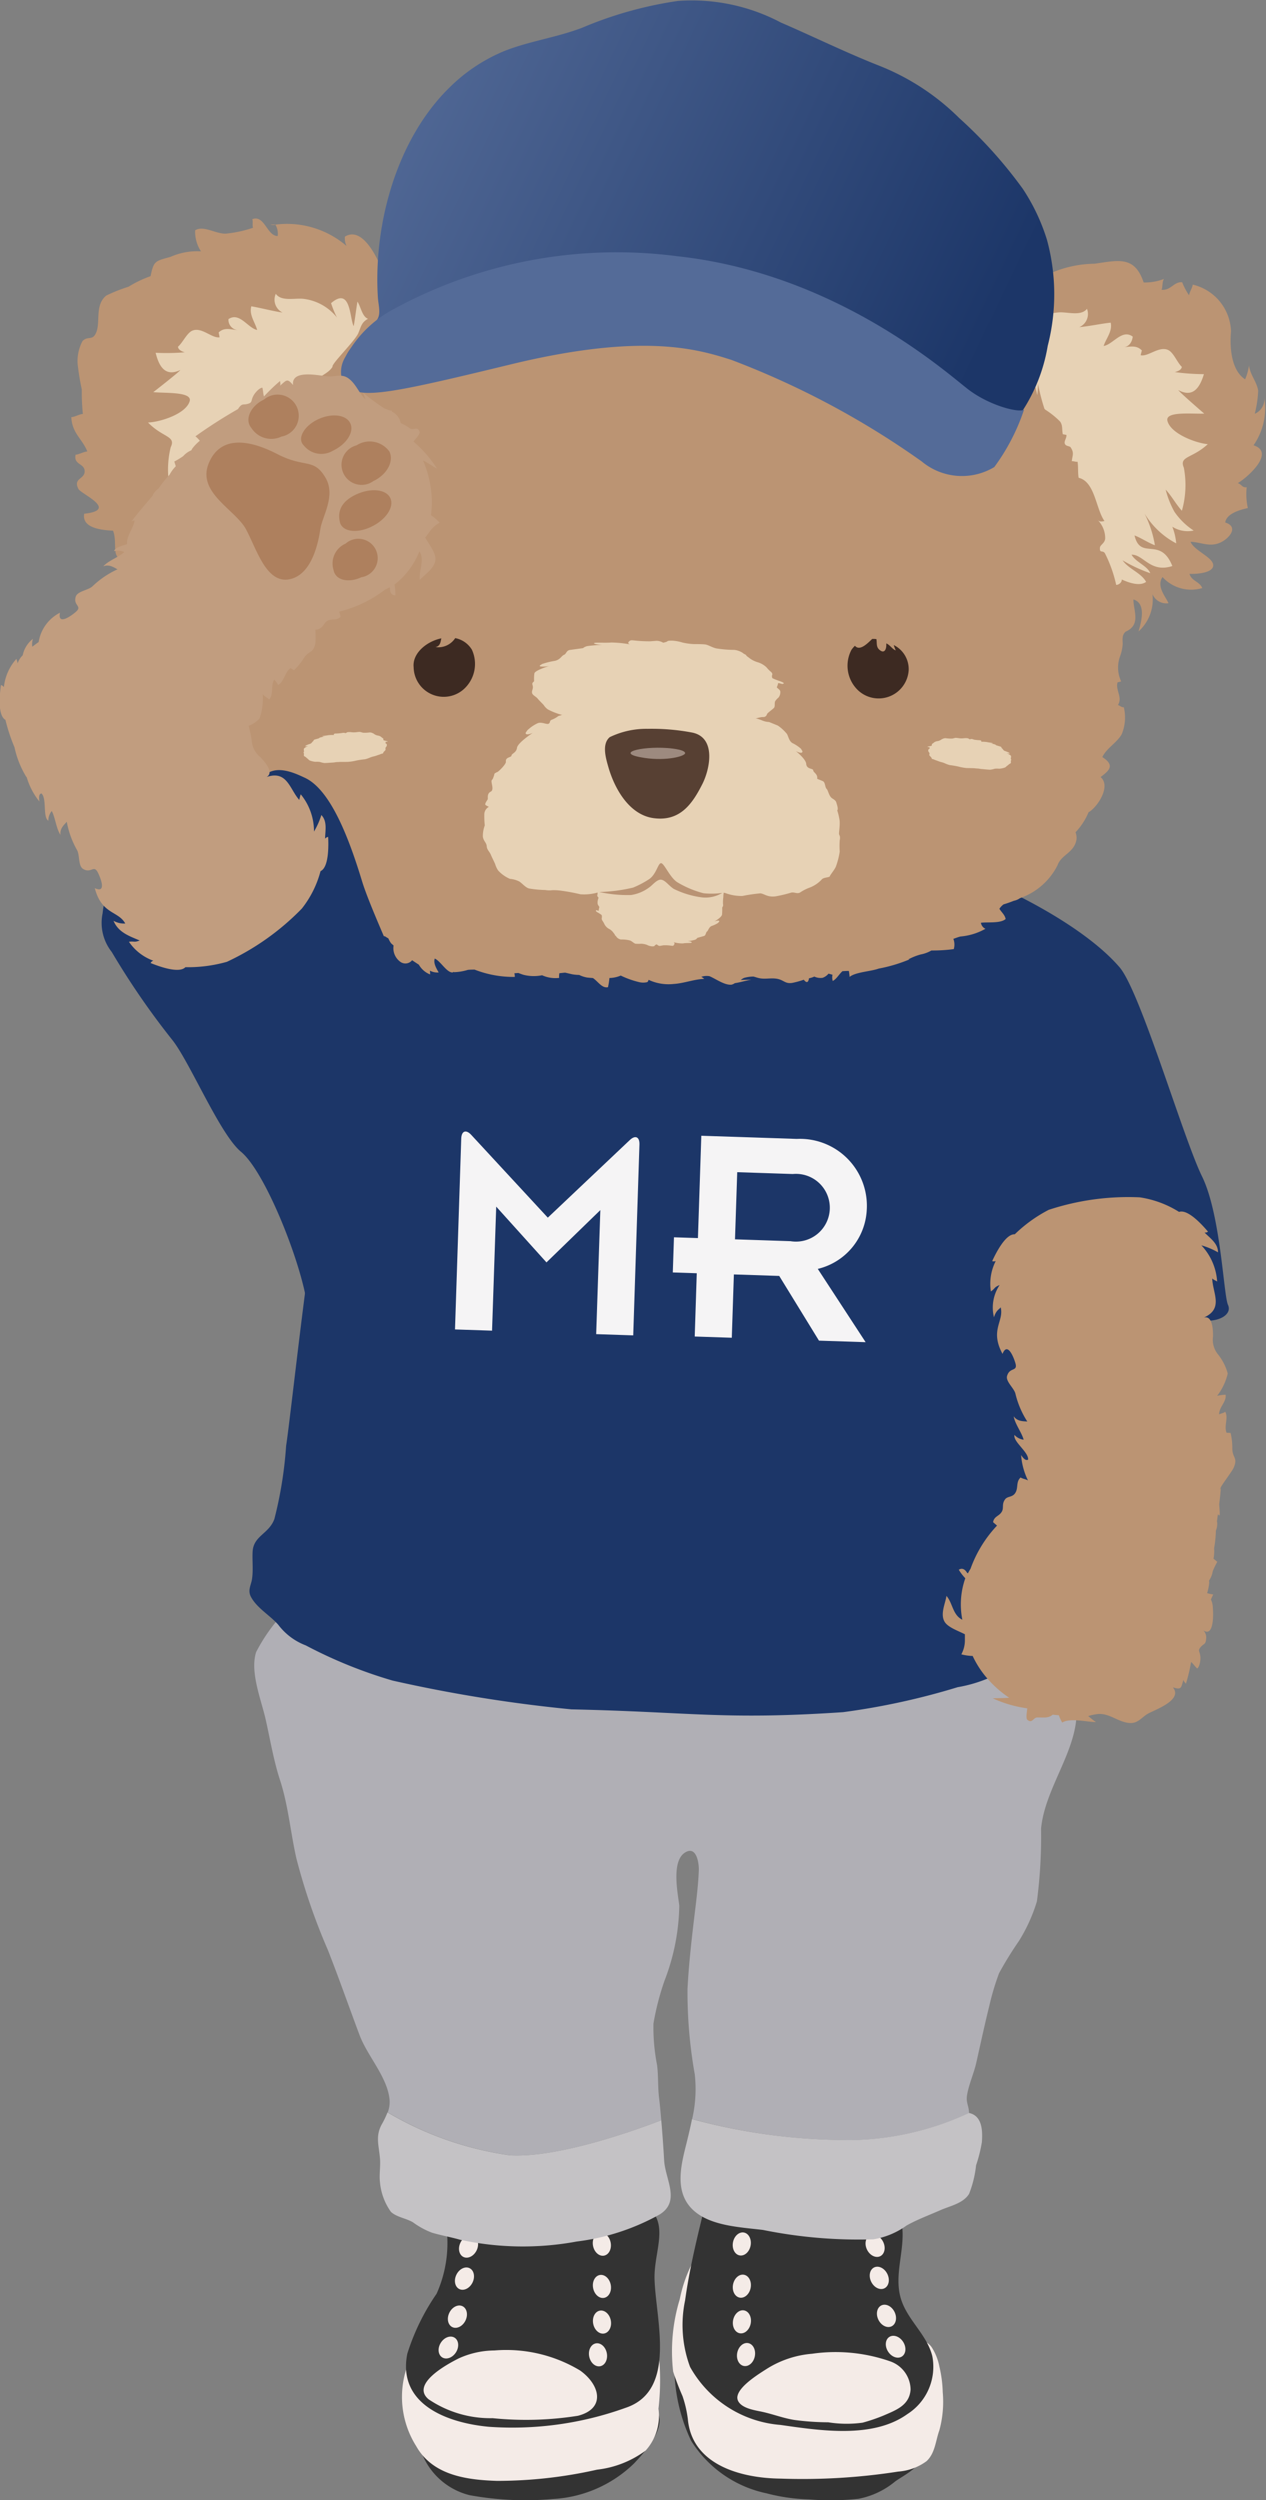 <svg xmlns="http://www.w3.org/2000/svg" xmlns:xlink="http://www.w3.org/1999/xlink" width="60.854" height="120.085" viewBox="0 0 60.854 120.085">
  <rect x="0" y="0" width="60.854" height="120.085" fill="#808080" stroke="none"/>
  <defs>
    <linearGradient id="linear-gradient" x1="0.244" y1="-0.53" x2="1.213" y2="-0.243" gradientUnits="objectBoundingBox">
      <stop offset="0" stop-color="#546b98"/>
      <stop offset="1" stop-color="#1c3668"/>
    </linearGradient>
  </defs>
  <g id="グループ_11014" data-name="グループ 11014" transform="translate(0)">
    <g id="グループ_9767" data-name="グループ 9767" transform="translate(11.997 37.564)">
      <g id="グループ_9766" data-name="グループ 9766" transform="translate(0 0)">
        <g id="グループ_9764" data-name="グループ 9764">
          <g id="グループ_9763" data-name="グループ 9763">
            <g id="グループ_9762" data-name="グループ 9762">
              <g id="グループ_9761" data-name="グループ 9761">
                <g id="グループ_9760" data-name="グループ 9760">
                  <g id="グループ_9759" data-name="グループ 9759">
                    <g id="グループ_9758" data-name="グループ 9758">
                      <g id="グループ_9757" data-name="グループ 9757">
                        <g id="グループ_9749" data-name="グループ 9749" transform="translate(0.212 37.113)">
                          <g id="グループ_9747" data-name="グループ 9747" transform="translate(7.112 29.922)">
                            <path id="パス_13786" data-name="パス 13786" d="M2106.113,1156.4c0-.03-.131.52-.131.49a8.351,8.351,0,0,0,.792,4,5.64,5.64,0,0,0,3.631,2.53,8.889,8.889,0,0,0,2.031.291,12.489,12.489,0,0,0,2.389-.029,3.921,3.921,0,0,0,1.758-.831c.428-.311,1.25-.677,1.284-1.283.033-.583-.55-1.143-.924-1.511a14.645,14.645,0,0,0-2.936-2.146,15.387,15.387,0,0,0-3.728-1.589,16.106,16.106,0,0,0-3.352-.445Z" transform="translate(-2092.877 -1148.262)" fill="#333"/>
                            <path id="パス_13787" data-name="パス 13787" d="M2107.066,1145.3a6.583,6.583,0,0,0-1.055,2.488,8.55,8.55,0,0,0-.319,3.478,12.392,12.392,0,0,0,.45,1.178,5.418,5.418,0,0,1,.255,1.1c.2,2.225,2.59,2.845,4.469,2.863a29.875,29.875,0,0,0,5.645-.338,2.619,2.619,0,0,0,1.361-.5c.418-.388.434-.984.618-1.487a5.23,5.23,0,0,0,.16-1.831,5.893,5.893,0,0,0-.159-1.217,2.634,2.634,0,0,0-.368-.932c-.172-.252-.417-.31-.662-.476a9.462,9.462,0,0,0-2-1.03c-.628-.233-1.272-.425-1.914-.614-1.579-.465-3.18-.852-4.771-1.269Z" transform="translate(-2092.656 -1141.956)" fill="#f4ebe7"/>
                            <path id="パス_13788" data-name="パス 13788" d="M2108.148,1137.922c-.4,1.673-.84,3.353-1.075,5.06a5.771,5.771,0,0,0,.238,3.2,5.467,5.467,0,0,0,4.345,2.786c1.9.27,4.438.673,6.1-.52a2.694,2.694,0,0,0,1.2-2.779c-.252-1.015-1.141-1.692-1.479-2.666-.446-1.284.287-2.612-.031-3.9-.47-1.906-3.353-1.834-4.861-1.946Z" transform="translate(-2093.462 -1137.096)" fill="#333"/>
                            <path id="パス_13789" data-name="パス 13789" d="M2075.076,1164.521a3.329,3.329,0,0,0,2.493,2.8,14.89,14.89,0,0,0,4.022.185,6.07,6.07,0,0,0,3.891-1.709c.729-.773,2.042-2.3.53-2.945-1.76-.746-4.1-.586-5.979-.564-1.544.018-3.084.1-4.619.269a8.776,8.776,0,0,0-.521.762Z" transform="translate(-2074.324 -1152.076)" fill="#333"/>
                            <path id="パス_13790" data-name="パス 13790" d="M2074.015,1156.148a4.431,4.431,0,0,0,.149,4.467c.786,1.4,2.41,1.626,3.887,1.672a21.842,21.842,0,0,0,4.808-.539,4.837,4.837,0,0,0,2.336-.918,2.484,2.484,0,0,0,.616-2.008,12.063,12.063,0,0,0-.011-2.847c-.25-.977-1.388-.959-2.215-1Z" transform="translate(-2073.481 -1147.727)" fill="#f4ebe7"/>
                            <path id="パス_13791" data-name="パス 13791" d="M2076.767,1137.667c-.067-.018-.817,1.534-.88,1.562a5.955,5.955,0,0,1-.452,3.344,10.706,10.706,0,0,0-1.407,2.878c-.488,2.45,1.945,3.33,3.927,3.512a16.067,16.067,0,0,0,6.567-.912c2.5-.836,1.429-4.3,1.389-6.209-.031-1.462.921-2.931-.825-3.748-2.083-.976-4.758-.825-7.009-1.092Z" transform="translate(-2073.77 -1137.001)" fill="#333"/>
                            <path id="パス_13792" data-name="パス 13792" d="M2079.462,1157.567a6.877,6.877,0,0,1,4.118.963c.952.678,1.25,1.826-.105,2.174a15.945,15.945,0,0,1-4.1.115,5.3,5.3,0,0,1-3.079-.908c-.872-.727.881-1.68,1.446-1.962A4.193,4.193,0,0,1,2079.462,1157.567Z" transform="translate(-2075.016 -1149.271)" fill="#f4ebe7"/>
                            <path id="パス_13793" data-name="パス 13793" d="M2113.475,1159.882c.123-.508,1.117-1.1,1.442-1.309a4.808,4.808,0,0,1,2.135-.7,7.95,7.95,0,0,1,3.756.364,1.455,1.455,0,0,1,.982,1.352c-.049.755-.688.986-1.282,1.244a8.375,8.375,0,0,1-1.023.35,5.615,5.615,0,0,1-1.652-.018,12.558,12.558,0,0,1-1.619-.111c-.533-.082-1.041-.282-1.564-.394-.347-.074-.975-.162-1.152-.523A.365.365,0,0,1,2113.475,1159.882Z" transform="translate(-2097.341 -1149.419)" fill="#f4ebe7"/>
                            <ellipse id="楕円形_670" data-name="楕円形 670" cx="0.559" cy="0.431" rx="0.559" ry="0.431" transform="translate(15.806 3.648) rotate(-79.08)" fill="#f4ebe7"/>
                            <ellipse id="楕円形_671" data-name="楕円形 671" cx="0.559" cy="0.431" rx="0.559" ry="0.431" transform="translate(15.809 5.676) rotate(-79.08)" fill="#f4ebe7"/>
                            <ellipse id="楕円形_672" data-name="楕円形 672" cx="0.559" cy="0.431" rx="0.559" ry="0.431" transform="translate(15.812 7.388) rotate(-79.08)" fill="#f4ebe7"/>
                            <ellipse id="楕円形_673" data-name="楕円形 673" cx="0.559" cy="0.431" rx="0.559" ry="0.431" transform="translate(16.01 8.959) rotate(-79.08)" fill="#f4ebe7"/>
                            <ellipse id="楕円形_674" data-name="楕円形 674" cx="0.431" cy="0.559" rx="0.431" ry="0.559" transform="matrix(0.843, -0.538, 0.538, 0.843, 23.065, 7.877)" fill="#f4ebe7"/>
                            <ellipse id="楕円形_675" data-name="楕円形 675" cx="0.431" cy="0.559" rx="0.431" ry="0.559" transform="matrix(0.895, -0.446, 0.446, 0.895, 22.655, 6.326)" fill="#f4ebe7"/>
                            <ellipse id="楕円形_676" data-name="楕円形 676" cx="0.431" cy="0.559" rx="0.431" ry="0.559" transform="matrix(0.895, -0.446, 0.446, 0.895, 22.309, 4.501)" fill="#f4ebe7"/>
                            <ellipse id="楕円形_677" data-name="楕円形 677" cx="0.431" cy="0.559" rx="0.431" ry="0.559" transform="matrix(0.895, -0.446, 0.446, 0.895, 22.108, 2.959)" fill="#f4ebe7"/>
                            <ellipse id="楕円形_678" data-name="楕円形 678" cx="0.431" cy="0.559" rx="0.431" ry="0.559" transform="translate(9.078 2.727) rotate(-11.126)" fill="#f4ebe7"/>
                            <ellipse id="楕円形_679" data-name="楕円形 679" cx="0.431" cy="0.559" rx="0.431" ry="0.559" transform="translate(9.082 4.755) rotate(-11.126)" fill="#f4ebe7"/>
                            <ellipse id="楕円形_680" data-name="楕円形 680" cx="0.431" cy="0.559" rx="0.431" ry="0.559" transform="translate(9.085 6.467) rotate(-11.126)" fill="#f4ebe7"/>
                            <ellipse id="楕円形_681" data-name="楕円形 681" cx="0.431" cy="0.559" rx="0.431" ry="0.559" transform="translate(8.893 8.039) rotate(-11.126)" fill="#f4ebe7"/>
                            <ellipse id="楕円形_682" data-name="楕円形 682" cx="0.559" cy="0.431" rx="0.559" ry="0.431" transform="matrix(0.535, -0.845, 0.845, 0.535, 1.569, 8.397)" fill="#f4ebe7"/>
                            <ellipse id="楕円形_683" data-name="楕円形 683" cx="0.559" cy="0.431" rx="0.559" ry="0.431" transform="matrix(0.443, -0.896, 0.896, 0.443, 2.032, 6.982)" fill="#f4ebe7"/>
                            <ellipse id="楕円形_684" data-name="楕円形 684" cx="0.559" cy="0.431" rx="0.559" ry="0.431" transform="matrix(0.443, -0.896, 0.896, 0.443, 2.371, 5.155)" fill="#f4ebe7"/>
                            <ellipse id="楕円形_685" data-name="楕円形 685" cx="0.559" cy="0.431" rx="0.559" ry="0.431" transform="matrix(0.443, -0.896, 0.896, 0.443, 2.567, 3.613)" fill="#f4ebe7"/>
                          </g>
                          <g id="グループ_9748" data-name="グループ 9748">
                            <path id="パス_13794" data-name="パス 13794" d="M2105.412,1108.8a22.532,22.532,0,0,1-.349-4.106c.068-1.3.222-2.589.379-3.884.073-.608.144-1.217.165-1.829.01-.276-.092-1.174-.65-.842-.681.406-.365,1.933-.289,2.556a10.437,10.437,0,0,1-.707,3.6,12.652,12.652,0,0,0-.535,2.069,9.374,9.374,0,0,0,.175,1.994c.07.538.034,1.076.1,1.612.045.343.073.69.1,1.037.3-.115.471-.186.471-.186h.546s.167.051.461.13A6.394,6.394,0,0,0,2105.412,1108.8Z" transform="translate(-2084.233 -1083.845)" fill="none"/>
                            <path id="パス_13795" data-name="パス 13795" d="M2075.42,1089.954c-.03-.347-.058-.694-.1-1.037-.07-.535-.034-1.074-.1-1.612a9.373,9.373,0,0,1-.175-1.994,12.647,12.647,0,0,1,.535-2.069,10.442,10.442,0,0,0,.707-3.6c-.076-.624-.392-2.15.289-2.556.558-.332.659.565.65.842-.021.612-.092,1.221-.165,1.829-.157,1.294-.311,2.583-.379,3.883a22.488,22.488,0,0,0,.349,4.106,6.394,6.394,0,0,1-.125,2.148,28.557,28.557,0,0,0,7.855,1.012,13.908,13.908,0,0,0,5.453-1.3h0c0-.317-.148-.5-.1-.826.075-.516.33-1.063.447-1.582.206-.914.407-1.849.626-2.732a12.285,12.285,0,0,1,.471-1.577,17.124,17.124,0,0,1,.953-1.543,7.938,7.938,0,0,0,.866-1.907,24.087,24.087,0,0,0,.2-3.491c.22-2.375,2.5-4.542,1.418-6.934a11.229,11.229,0,0,0-2.71-3.464c-1.22-1.095-2.828-1.252-4.506-1.412-3.743-.356-7.522-.546-11.281-.726a40.068,40.068,0,0,0-6.759.029c-.049.094-8.882-.74-8.852-.639l-2.227,0c-.855.989-.768,1.739-1.5,2.8a8.331,8.331,0,0,0-1.315,1.867c-.3.962.24,2.269.454,3.207.223.977.385,1.992.7,2.952.392,1.205.5,2.5.781,3.741a29.522,29.522,0,0,0,1.513,4.4c.534,1.356,1.016,2.737,1.528,4.1.376,1,1.329,2,1.439,3.081a1.4,1.4,0,0,1-.086.623,15.925,15.925,0,0,0,5.883,2.062C2070.444,1091.77,2074.123,1090.452,2075.42,1089.954Z" transform="translate(-2055.844 -1062.792)" fill="#b0afb5"/>
                            <path id="パス_13796" data-name="パス 13796" d="M2070.723,1131.474c.024.357-.045.727-.005,1.084a2.889,2.889,0,0,0,.53,1.438c.276.253.732.306,1.058.5a3.831,3.831,0,0,0,.918.5c.438.128.892.208,1.332.333a14.225,14.225,0,0,0,5.622.089,10.88,10.88,0,0,0,4-1.308c1-.639.252-1.671.2-2.6-.036-.632-.081-1.274-.137-1.915-1.3.5-4.976,1.816-7.277,1.683a15.926,15.926,0,0,1-5.883-2.062,4.064,4.064,0,0,1-.276.576C2070.484,1130.375,2070.678,1130.831,2070.723,1131.474Z" transform="translate(-2064.664 -1102.433)" fill="#c4c2c5"/>
                            <path id="パス_13797" data-name="パス 13797" d="M2107.244,1129.581c-.083.412-.182.826-.289,1.255-.252,1.006-.559,2.268.337,3.108.821.769,2.247.827,3.36.961a23.142,23.142,0,0,0,5.308.451,3.746,3.746,0,0,0,1.6-.666c.524-.293,1.092-.5,1.641-.743.463-.2,1.08-.32,1.361-.775a5.229,5.229,0,0,0,.336-1.37,6.913,6.913,0,0,0,.279-1.116c.038-.518.031-1.266-.622-1.4a13.907,13.907,0,0,1-5.453,1.3A28.562,28.562,0,0,1,2107.244,1129.581Z" transform="translate(-2086.189 -1102.476)" fill="#c4c2c5"/>
                          </g>
                        </g>
                        <g id="グループ_9755" data-name="グループ 9755">
                          <g id="グループ_9754" data-name="グループ 9754">
                            <g id="グループ_9753" data-name="グループ 9753">
                              <g id="グループ_9752" data-name="グループ 9752">
                                <g id="グループ_9751" data-name="グループ 9751">
                                  <g id="グループ_9750" data-name="グループ 9750">
                                    <path id="パス_13798" data-name="パス 13798" d="M2092.865,990.248c.169,1.414,1.076,5.263,1.161,5.633.134.59-.013,9.221.29,9.755.277.489.831.865.9,1.457a14.977,14.977,0,0,1,.146,2.435c-.043,1.158-1.035,1.26-1.759,2.1a6.722,6.722,0,0,1-4.25,2.594,34.029,34.029,0,0,1-5.507,1.2c-5.725.384-7.32-.011-13.056-.135a69.674,69.674,0,0,1-8.6-1.383,22.274,22.274,0,0,1-4.17-1.689,2.978,2.978,0,0,1-1.324-.992c-.4-.456-1.026-.8-1.312-1.339-.17-.32.007-.558.052-.863.062-.426.006-.872.027-1.3.038-.778.784-.855,1.047-1.577a19.338,19.338,0,0,0,.564-3.516c.206-1.289,1.177-10.366,1.591-11.607.148-.442-.643-7.548.4-12.875,1.115-5.708,4.277-6.583,4.277-6.583,1.05-.051,2.01-.061,2.645-.115,2.479-.212,4.97-.261,7.452-.484a83.9,83.9,0,0,1,8.8-.191c1.014.015,2.031.034,3.042.13a23.473,23.473,0,0,0,2.841.4s3.051.293,3.882,5.054S2092.865,990.248,2092.865,990.248Z" transform="translate(-2055.318 -970.749)" fill="#1c3668"/>
                                  </g>
                                </g>
                              </g>
                            </g>
                          </g>
                        </g>
                        <g id="グループ_9756" data-name="グループ 9756" transform="translate(9.868 16.785)">
                          <path id="パス_13799" data-name="パス 13799" d="M2106.92,1019.481l-1.152-.038.056-1.689,1.152.038.163-4.915,4.591.152a3.216,3.216,0,0,1,3.361,3.416,3.068,3.068,0,0,1-2.354,2.827l2.3,3.52-2.243-.074-1.91-3.108-2.18-.072-.1,3.041-1.782-.059Zm1.838-1.629,2.671.089a1.627,1.627,0,1,0,.107-3.226l-2.671-.088Z" transform="translate(-2095.293 -1012.675)" fill="#f5f4f5"/>
                          <path id="パス_13800" data-name="パス 13800" d="M2088.663,1013c.012-.369-.2-.465-.464-.214l-3.941,3.727-3.68-3.976c-.252-.273-.469-.192-.481.179l-.3,9.166,1.781.059.2-5.958,2.416,2.679,2.589-2.512-.2,5.958,1.781.059Z" transform="translate(-2079.791 -1012.377)" fill="#f5f4f5"/>
                        </g>
                      </g>
                    </g>
                  </g>
                </g>
              </g>
            </g>
          </g>
        </g>
        <g id="グループ_9765" data-name="グループ 9765" transform="translate(29.974 4.341)">
          <path id="パス_13801" data-name="パス 13801" d="M2143.341,1002.841c-.6.021-1.3.1-1.573.107a5.514,5.514,0,0,0-1.958.761,4.8,4.8,0,0,1-2.856.68,3.923,3.923,0,0,1-1.636-.863,2.248,2.248,0,0,1-.95-1.654,37.277,37.277,0,0,1-.763-5.044c-.088-1.328-.9-4.505-.733-5.823.185-1.465-3.831-7.022-3.133-8.335.63-1.187,3.911-1.691,6.171-.38,0,0,3.776,1.675,5.589,3.777,1,1.157,3.065,8.217,3.965,10.047s1.035,5.714,1.248,6.171-.442.873-1.353.734S2143.341,1002.841,2143.341,1002.841Z" transform="translate(-2129.656 -981.515)" fill="#1c3668"/>
          <path id="パス_13802" data-name="パス 13802" d="M2151.939,1033.159c.216-.5-.07-.473-.064-.936a3.1,3.1,0,0,0-.083-.735c-.064-.006-.129-.01-.194-.011-.132-.338.1-.718-.065-1.009-.083.073-.229.086-.292.13-.007-.354.359-.6.312-.946a1.875,1.875,0,0,0-.408.052,2.8,2.8,0,0,0,.51-1.073,2.546,2.546,0,0,0-.473-.924,1.115,1.115,0,0,1-.234-.864c0-.291-.016-1.006-.438-.9.962-.429.415-1.18.4-1.878.068.074.183.106.236.151a2.794,2.794,0,0,0-.759-1.741,3.592,3.592,0,0,1,.8.337c.005-.425-.375-.673-.647-.952a.234.234,0,0,0,.167-.04c-.24-.283-.959-1.1-1.392-.95a4.9,4.9,0,0,0-1.888-.7,12.231,12.231,0,0,0-4.377.6,6.876,6.876,0,0,0-1.632,1.175c-.455-.025-.93.951-1.086,1.288a.236.236,0,0,0,.172-.006,2.4,2.4,0,0,0-.234,1.464c.222-.158.146-.2.42-.309a1.95,1.95,0,0,0-.272,1.55c.105-.356.276-.393.322-.482.173.676-.537,1.085.089,2.24.238-.6.538.163.619.442.125.431-.274.175-.4.617-.075.265.333.582.4.846a4.324,4.324,0,0,0,.573,1.345c-.137-.024-.468.019-.654-.254.048.349.388.782.477,1.125a.707.707,0,0,1-.44-.229c-.079.324.692.828.655,1.189-.062.018-.143.065-.336-.222a3.307,3.307,0,0,0,.332,1.223c-.089-.065-.269-.081-.355-.147-.242.219-.094.511-.267.758-.138.2-.362.138-.476.287-.176.23-.057.407-.157.589-.13.236-.375.219-.425.514l.19.163a5.946,5.946,0,0,0-1.274,2.075,2.339,2.339,0,0,0-.124.217l-.04-.021c-.106-.183-.248-.248-.4-.15a2.274,2.274,0,0,0,.313.409,3.775,3.775,0,0,0-.142,1.992c-.47-.228-.458-.795-.764-1.145-.049.357-.311.869-.088,1.244.164.275.684.447.974.6l0,.305a1.39,1.39,0,0,1-.171.658,2.362,2.362,0,0,0,.545.078,4.6,4.6,0,0,0,.553.9,5.306,5.306,0,0,0,1.2,1.106c-.277.025-.562.016-.785.029a5.821,5.821,0,0,0,1.655.481c0,.094-.081.475.005.549.24.2.279-.109.479-.111.357,0,.528.038.744-.134.1.013.193.021.29.027a2.186,2.186,0,0,0,.162.353c.364-.234,1.182-.031,1.627-.022-.13-.089-.254-.19-.376-.291a2.623,2.623,0,0,1,.492-.1c.554-.032.976.411,1.519.434.4.017.56-.285.879-.458.354-.192,1.675-.655,1.179-1.255.421.128.388.035.508-.364.022.1.07.113.119.194a8.238,8.238,0,0,0,.249-1.049c.11.093.187.218.294.314.119-.084.163-.393.154-.544-.019-.3-.155-.3.024-.5.147-.161.229-.107.25-.372a.484.484,0,0,0-.132-.414c.539.357.478-.908.452-1.138a.871.871,0,0,0-.09-.345c.037-.082.073-.165.113-.245a1.4,1.4,0,0,1-.294-.064,2.275,2.275,0,0,0,.1-.5c0-.028-.006-.063-.007-.093l.009-.025a1.068,1.068,0,0,0,.168-.433,3.8,3.8,0,0,1,.219-.451l-.183-.152a1.75,1.75,0,0,0,.029-.5,5.415,5.415,0,0,0,.086-.844.911.911,0,0,0,.065-.377c0-.022-.011-.044-.013-.066.014-.118.03-.236.046-.353.13.2.084-.1.062-.48.032-.26.062-.522.078-.788a.2.2,0,0,1-.041.092.79.79,0,0,1,.03-.091C2151.382,1033.953,2151.866,1033.33,2151.939,1033.159Z" transform="translate(-2134.611 -1004.566)" fill="#bb9473"/>
        </g>
      </g>
    </g>
    <g id="グループ_9776" data-name="グループ 9776" transform="translate(3.418 10.51)">
      <g id="グループ_9773" data-name="グループ 9773" transform="translate(0 0)">
        <g id="グループ_9772" data-name="グループ 9772">
          <g id="グループ_9770" data-name="グループ 9770">
            <g id="グループ_9768" data-name="グループ 9768" transform="translate(14.314 4.125)">
              <path id="パス_13803" data-name="パス 13803" d="M2069.878,914.422c.015-.167.075-.3.088-.537a1.338,1.338,0,0,0-.425.667A2.189,2.189,0,0,1,2069.878,914.422Z" transform="translate(-2069.541 -913.885)" fill="#e7d2b5" style="mix-blend-mode: multiply;isolation: isolate"/>
            </g>
            <g id="グループ_9769" data-name="グループ 9769">
              <path id="パス_13804" data-name="パス 13804" d="M2057.79,904.36l.241-.006s0-.007,0-.009A.44.44,0,0,0,2057.79,904.36Z" transform="translate(-2048.214 -904.061)" fill="#bb9473"/>
              <path id="パス_13805" data-name="パス 13805" d="M2090.878,914.532a3.12,3.12,0,0,0,.52-2.271.766.766,0,0,1-.462.758,5.3,5.3,0,0,0,.165-1.111c-.067-.439-.39-.758-.441-1.213a2.6,2.6,0,0,1-.187.669c-.7-.457-.739-1.618-.678-2.3a2.384,2.384,0,0,0-1.839-2.249c-.017.152-.164.368-.177.513a3.2,3.2,0,0,1-.331-.627c-.4-.038-.541.406-.991.361.062-.148.02-.363.114-.52a2.515,2.515,0,0,1-.975.169c-.434-1.3-1.222-1.058-2.364-.9a5.427,5.427,0,0,0-2.768.8.3.3,0,0,0,.041-.226c-.488-.01-1.167.44-1.524-.039-.427.308-.6,1.6-1.189,1.562a2.253,2.253,0,0,0,.016-.873c-.125.621-.721.475-.83,1.054a4.89,4.89,0,0,1-.684-.638c.11.144-.175.838-.455,1.611a.142.142,0,0,1-.064-.007c-.251-.117-.172-.43-.341-.583a1.149,1.149,0,0,0-.517-.18,1.373,1.373,0,0,1-1.023-.608c-.345-.466-.758-.333-1.206-.529-.14-.061-.4-.114-.656-.192a1.483,1.483,0,0,1,.516-.147,3.578,3.578,0,0,0-1.071-.275c-.01-.031-.045-.051-.044-.088-.262.023-.473-.024-.692,0l-.076.011c-.137-.007-.269-.017-.4-.025h0c-.17-.044-.359-.235-.538-.265-.135-.023-.278.036-.414.012-.151-.027-.148-.1-.261-.139-.451-.153-1.049.032-1.478-.138-.192-.076-.255-.23-.483-.3a4.636,4.636,0,0,0-.721-.076c-.013-.055-.026-.111-.039-.166-.269.011-.517-.1-.8-.1a6.719,6.719,0,0,1-.8,0c-.041-.438-.719-.293-.992-.183-.253.1-.41.287-.679.322a.462.462,0,0,0-.155-.066c-.008.016-.017.041-.025.06a1.628,1.628,0,0,0-.328-.026,1.834,1.834,0,0,1-.523.061.68.68,0,0,1-.14-.049.236.236,0,0,1-.123-.192c-.332.213-.885-.317-1.313-.19.019.106-.041.269-.022.374-.431.031-1.159-.583-1.533-.152a.494.494,0,0,1,.041.044,3.121,3.121,0,0,0-1.632.1c-.422.111-.664.272-.753.55-.412.063-.834.111-1.255.155a.572.572,0,0,0-.45-.15,2.325,2.325,0,0,0-1.075.442,6.621,6.621,0,0,0-.737.354c-.031-.23-.049-.457-.385-.423-.383.038-.606.542-.61.864l-.057.025a1.446,1.446,0,0,0-1.629.619l-.391.132a8.979,8.979,0,0,0-.375-2.337,4.174,4.174,0,0,0-.326,1.209c-.188-.552-1.035-2.931-2.063-2.3a.85.85,0,0,0,.08.448,4.394,4.394,0,0,0-3.422-1.025.83.83,0,0,1,.111.547c-.519,0-.628-1.032-1.219-.809.04.11-.007.3.033.413a5.755,5.755,0,0,1-1.3.281c-.471.026-1.08-.411-1.48-.16a1.712,1.712,0,0,0,.28,1.012,3.142,3.142,0,0,0-1.472.268c-.746.2-.8.2-.952.924a5.405,5.405,0,0,0-1.057.506,7.886,7.886,0,0,0-1.071.425c-.553.446-.279,1.238-.476,1.752-.175.455-.409.158-.669.437a2.044,2.044,0,0,0-.232,1.1,11.633,11.633,0,0,0,.2,1.22,10.2,10.2,0,0,0,.051,1.178c-.164.006-.392.148-.555.153.038.784.525,1.032.769,1.649-.168.007-.4.146-.562.154-.112.5.449.406.434.813-.013.374-.564.316-.3.832.129.247,1.949,1.008.278,1.192-.127.708.893.788,1.385.813.275.673-.258,1.593.909,1.357.407,1.242.9,1.177,2.129,1.127.094.649,1.446.29,1.733-.033.011.162.15.377.166.543a1.015,1.015,0,0,0,.715-.293.384.384,0,0,0,.106.009,3.208,3.208,0,0,0-.47.95,2.7,2.7,0,0,0,.114.8,7.359,7.359,0,0,1-.057,1.66,13.906,13.906,0,0,0,.1,3.694l.175.036a4.434,4.434,0,0,0-.012,2.281.258.258,0,0,1,.26-.187,7.021,7.021,0,0,0,.162,1.071l.169.03c-.023.558.229.769.732.784a6.562,6.562,0,0,1,.16.976c.038-.03.117-.051.154-.08.334.254.322.617.579.856.128.119.281,0,.392.206.068.127,0,.446.025.592.527-.021.584.121.624.587.281.007.531-.024.748.2a.868.868,0,0,1,.163.295c0,.094,0,.187.006.281a1.754,1.754,0,0,1,.016-.241.819.819,0,0,0,.215.343c.58-.435.516.121.7.55.136.319.839,1.072,1.227.911-.008-.081.04-.2.026-.279.365.119.346.629.707.629.114,0,.235-.2.4-.173a1.393,1.393,0,0,0,.163.1,1.146,1.146,0,0,0,.125.228c.038.043.085.075.126.116a.806.806,0,0,0,.32.779.411.411,0,0,0,.57-.074l.052.036c.069.045.165.11.273.179a1.072,1.072,0,0,0,.542.469,1.512,1.512,0,0,0-.011-.183.772.772,0,0,0,.421.088c-.1-.182-.266-.442-.188-.667h.006c.288.141.563.667.846.667a.33.33,0,0,0,.065-.034c0,.007,0,.012,0,.02a2.492,2.492,0,0,0,.67-.11c.1-.013.214-.012.324-.015a5.128,5.128,0,0,0,1.936.352.581.581,0,0,0-.021-.175c.061-.006.129-.006.186-.015.087.03.175.067.262.091a2,2,0,0,0,.885.019,1.542,1.542,0,0,0,.821.127.779.779,0,0,1,.01-.225c.095-.008.186-.021.281-.027.111.027.223.053.334.078a2.14,2.14,0,0,0,.338.032,1.386,1.386,0,0,0,.378.124c.073.009.178.017.281.025.242.158.431.5.724.441a3.254,3.254,0,0,0,.07-.443,1.462,1.462,0,0,0,.544-.117,4.29,4.29,0,0,0,.855.308.845.845,0,0,0,.418.008.167.167,0,0,0,.063-.112,2.269,2.269,0,0,0,1.207.2c.5-.032.975-.226,1.471-.245a1.006,1.006,0,0,0-.14-.1.823.823,0,0,1,.391-.029c.309.13.725.441,1.059.408a.435.435,0,0,0,.158-.073c.23-.033.472-.107.795-.169-.169.007-.338.011-.508.016a.659.659,0,0,1,.159-.1,1.729,1.729,0,0,1,.45-.065c.105.027.208.067.316.085.3.051.577-.039.88.036.275.069.35.236.671.184a4.193,4.193,0,0,0,.553-.152c.114.145.213.173.251-.07a1.019,1.019,0,0,0,.255-.082.7.7,0,0,0,.4.06.66.66,0,0,0,.284-.2l.19.052a.628.628,0,0,0,.011.3c.183-.09.307-.329.468-.47.1-.006.2-.013.308-.012a2.345,2.345,0,0,1,.035.287c.291-.237,1-.256,1.4-.4a7.321,7.321,0,0,0,1.479-.441l-.057,0a2.838,2.838,0,0,1,.593-.237,1.642,1.642,0,0,0,.518-.191,7.64,7.64,0,0,0,1.075-.067.779.779,0,0,0-.02-.493c.115-.038.228-.085.342-.112a2.951,2.951,0,0,0,1.2-.37.382.382,0,0,1-.217-.29c.319-.041.952.039,1.188-.181-.037-.2-.2-.324-.3-.49a.807.807,0,0,1,.2-.212c.167-.05.331-.107.493-.172a.8.8,0,0,0,.3-.128,3.19,3.19,0,0,0,1.8-1.576c.185-.523.807-.6.913-1.242a.763.763,0,0,0-.046-.346,3.157,3.157,0,0,0,.628-.966c.017-.01.038-.017.052-.027.427-.292,1.02-1.242.523-1.658.454-.334.679-.577.085-.96.2-.427.7-.685.933-1.1a2.111,2.111,0,0,0,.1-1.292c-.137,0-.172-.076-.283-.108.235-.369-.126-.708-.019-1.089l.174-.044a1.576,1.576,0,0,1-.061-1.184,2.182,2.182,0,0,0,.134-.6c0-.225-.05-.44.146-.609l0,0a1.084,1.084,0,0,0,.133-.069c.573-.352.226-1,.239-1.475.634.193.368,1.1.244,1.535a2.063,2.063,0,0,0,.668-1.791.723.723,0,0,0,.774.435c-.171-.361-.584-.811-.291-1.256a1.868,1.868,0,0,0,1.912.529c-.119-.31-.521-.338-.613-.683.355.018,1.226-.047,1.133-.469-.078-.352-.923-.666-1.083-1.071.523.023.9.259,1.4.052.425-.173.959-.764.268-.977.051-.422.692-.609,1.086-.694a3.179,3.179,0,0,1-.056-1c-.229.024-.215-.122-.427-.2C2090.517,916.132,2091.973,914.881,2090.878,914.532Z" transform="translate(-2034.041 -903.654)" fill="#bb9473"/>
            </g>
            <path id="パス_13806" data-name="パス 13806" d="M2094.666,953.907c-.866,0-.89-.117-1.018.012s.143.154.143.154a5.386,5.386,0,0,0-1-.108c-.289.029-.856-.021-.821.04s.4.075.4.075a6.525,6.525,0,0,0-.715.056.48.48,0,0,0-.216.1l-.62.085c-.191.027-.173.189-.294.236s-.175.231-.438.289a3.852,3.852,0,0,0-.623.155c-.025.033-.17.079-.07.116a1.4,1.4,0,0,0,.429-.026s-.68.2-.721.356a1.745,1.745,0,0,0-.013.364c-.013.067-.121.055-.073.21s-.045.238-.028.357.181.172.272.283.274.28.3.323a.745.745,0,0,0,.189.194,3.06,3.06,0,0,0,.772.286,3.19,3.19,0,0,1,.616.1,3.8,3.8,0,0,0,.626.238c.223.038.923.071,1.068.077a3.033,3.033,0,0,0,.458.017c.251-.013.417.032.6.033s.942.109,1.239.145a6.741,6.741,0,0,0,1.169-.031,12.605,12.605,0,0,1,1.27-.023,4.053,4.053,0,0,0,.775-.16,3.509,3.509,0,0,1,.515-.084c.251-.018.553-.1.733-.131s.36-.1.5-.1a.179.179,0,0,0,.193-.138c.012-.056.272-.229.337-.305s.007-.235.063-.327a.775.775,0,0,1,.154-.166.417.417,0,0,0,.085-.3c-.03-.11-.194-.165-.161-.211a.88.88,0,0,0,.059-.179c.011-.022.207.049.207.038s.192-.015-.087-.123a3.736,3.736,0,0,1-.393-.153.183.183,0,0,1-.015-.159c.034-.061-.047-.138-.047-.138a1.411,1.411,0,0,1-.221-.221,1.034,1.034,0,0,0-.45-.256,1.218,1.218,0,0,1-.4-.213c-.061-.047-.132-.091-.131-.117s-.113-.056-.163-.111a.957.957,0,0,0-.407-.147,5.487,5.487,0,0,1-.879-.073c-.2-.048-.38-.171-.525-.188s-.479-.018-.532-.016a3.176,3.176,0,0,1-.55-.074,2.089,2.089,0,0,0-.487-.092c-.136,0-.218,0-.247.032s-.2.067-.2.067a.661.661,0,0,0-.31-.092Z" transform="translate(-2066.833 -933.615)" fill="#e7d2b5" style="mix-blend-mode: multiply;isolation: isolate"/>
            <path id="パス_13807" data-name="パス 13807" d="M2063.55,964.821c-.29.037-.3,0-.341.048s.055.045.055.045a1.832,1.832,0,0,0-.339.008c-.1.022-.288.031-.273.049s.137.008.137.008a2.225,2.225,0,0,0-.237.05.165.165,0,0,0-.068.042l-.2.056c-.063.017-.05.071-.088.092s-.048.085-.134.116a1.27,1.27,0,0,0-.2.079c-.007.012-.054.034-.019.042a.468.468,0,0,0,.142-.027s-.219.1-.225.151a.561.561,0,0,0,.011.123c0,.023-.038.024-.015.073s0,.082.006.121.068.05.1.083.1.082.114.1a.256.256,0,0,0,.072.056,1.042,1.042,0,0,0,.271.062,1.072,1.072,0,0,1,.211.007,1.259,1.259,0,0,0,.22.052c.076,0,.312-.017.361-.021a1.026,1.026,0,0,0,.155-.015c.083-.015.141-.008.2-.015s.32,0,.421-.006a2.281,2.281,0,0,0,.39-.061,4.175,4.175,0,0,1,.424-.063,1.384,1.384,0,0,0,.252-.087,1.2,1.2,0,0,1,.169-.051c.083-.017.181-.059.24-.076s.116-.049.162-.055a.061.061,0,0,0,.059-.055c0-.019.081-.089.1-.117s-.008-.079.007-.112a.253.253,0,0,1,.044-.062.142.142,0,0,0,.015-.1c-.015-.036-.073-.047-.063-.063a.283.283,0,0,0,.011-.063c0-.008.072.007.072,0s.064-.014-.035-.037a1.371,1.371,0,0,1-.138-.034.063.063,0,0,1-.012-.053c.009-.022-.022-.044-.022-.044a.494.494,0,0,1-.084-.064.344.344,0,0,0-.162-.066.4.4,0,0,1-.143-.054c-.023-.013-.048-.025-.049-.034s-.04-.014-.059-.03a.322.322,0,0,0-.143-.031,1.849,1.849,0,0,1-.3.014c-.068-.008-.135-.041-.184-.04s-.162.015-.179.018a1.067,1.067,0,0,1-.187,0,.721.721,0,0,0-.167-.009c-.045.006-.073.008-.081.021s-.063.031-.063.031a.227.227,0,0,0-.108-.017Z" transform="translate(-2050.574 -940.118)" fill="#e7d2b5" style="mix-blend-mode: multiply;isolation: isolate"/>
            <path id="パス_13808" data-name="パス 13808" d="M2138.366,965.574c.29.043.3.007.34.056s-.056.044-.056.044a1.818,1.818,0,0,1,.338.015c.095.024.287.036.272.055s-.137,0-.137,0a2.2,2.2,0,0,1,.236.055.16.16,0,0,1,.067.044l.2.06c.063.019.048.072.086.094s.046.086.131.119a1.289,1.289,0,0,1,.2.083c.007.013.053.035.018.042a.473.473,0,0,1-.142-.03s.217.1.222.155a.594.594,0,0,1-.014.123c0,.023.038.024.014.073s0,.082-.009.121-.069.048-.1.081-.106.079-.115.093a.243.243,0,0,1-.073.055,1.027,1.027,0,0,1-.272.056,1.1,1.1,0,0,0-.211,0,1.271,1.271,0,0,1-.22.048c-.077,0-.312-.023-.361-.029a1,1,0,0,1-.154-.017c-.083-.017-.141-.01-.2-.02s-.32-.011-.421-.014a2.244,2.244,0,0,1-.389-.07,4.222,4.222,0,0,0-.423-.072,1.393,1.393,0,0,1-.251-.093,1.161,1.161,0,0,0-.167-.054c-.083-.019-.18-.063-.238-.081s-.115-.051-.161-.059a.06.06,0,0,1-.057-.056c0-.019-.079-.09-.1-.119s.009-.079,0-.113a.264.264,0,0,0-.043-.063.142.142,0,0,1-.013-.1c.015-.036.073-.046.065-.062a.316.316,0,0,1-.011-.063c0-.008-.071.006-.071,0s-.064-.014.035-.036a1.125,1.125,0,0,0,.139-.031.061.061,0,0,0,.013-.052c-.009-.022.023-.044.023-.044a.483.483,0,0,0,.085-.063.348.348,0,0,1,.164-.062.4.4,0,0,0,.144-.051c.023-.013.049-.023.049-.032s.041-.013.061-.029a.323.323,0,0,1,.143-.029,1.778,1.778,0,0,0,.3.02c.068-.006.136-.038.185-.036s.161.018.178.021a1.05,1.05,0,0,0,.187,0,.711.711,0,0,1,.167-.006c.046.006.073.01.081.023s.062.032.062.032a.226.226,0,0,1,.108-.015Z" transform="translate(-2094.959 -940.556)" fill="#e7d2b5" style="mix-blend-mode: multiply;isolation: isolate"/>
          </g>
          <g id="グループ_9771" data-name="グループ 9771" transform="translate(16.461 20.139)">
            <path id="パス_13809" data-name="パス 13809" d="M2077.668,954.153a1.2,1.2,0,0,0-.8-.553.969.969,0,0,1-.948.431c.229-.044.243-.24.281-.421-.729.153-1.4.734-1.331,1.386a1.447,1.447,0,0,0,2.387,1.077A1.632,1.632,0,0,0,2077.668,954.153Z" transform="translate(-2074.866 -953.6)" fill="#3d2a22"/>
            <path id="パス_13810" data-name="パス 13810" d="M2128.81,953.993a1.7,1.7,0,0,0,.095.254c-.156-.043-.277-.265-.456-.333.023.272-.088.532-.344.292-.153-.143-.094-.335-.132-.5a1.616,1.616,0,0,0-.2-.008c-.232.222-.6.6-.83.329a1.273,1.273,0,0,0-.166.193,1.63,1.63,0,0,0,.309,1.939,1.447,1.447,0,0,0,2.44-.949A1.291,1.291,0,0,0,2128.81,953.993Z" transform="translate(-2105.727 -953.659)" fill="#3d2a22"/>
          </g>
        </g>
      </g>
      <g id="グループ_9775" data-name="グループ 9775" transform="translate(19.79 23.063)">
        <path id="パス_13811" data-name="パス 13811" d="M2100.242,967.318c0-.1.048-.373.03-.615a2.672,2.672,0,0,0-.116-.5c.067-.052-.02-.3-.035-.349s-.014-.113-.192-.219-.2-.387-.283-.465-.057-.32-.187-.374l-.267-.11c.042-.228-.185-.3-.189-.406s-.316-.038-.337-.31c-.019-.241-.5-.615-.5-.615s.222.119.293.07-.025-.127-.041-.178a1.8,1.8,0,0,0-.419-.278c-.177-.106-.2-.387-.283-.465a2.028,2.028,0,0,0-.412-.373c-.13-.054-.422-.172-.422-.172a.963.963,0,0,1-.35-.082,2.216,2.216,0,0,0-.489-.137s.252.006.281-.083-.624-.248-.82-.313a1.6,1.6,0,0,0-.656.078c.051-.018.127-.067.07-.209-.08-.2-.1-.034-.7-.092l-.222-.063c-.093-.025-.219.115-.219.115s-.114-.059-.13-.115-.074-.058-.167-.066a.752.752,0,0,0-.342.1c-.094.052-.306-.038-.342-.044a1.43,1.43,0,0,0-.371-.073c-.1.014-.241-.168-.38-.11a2.541,2.541,0,0,1-.372.008c-.144-.066-.25.163-.356.144a2.077,2.077,0,0,0-.4.005c-.038,0-.267.118-.365.06a.833.833,0,0,0-.357-.119c-.1,0-.16,0-.181.057s-.145.108-.145.108-.126-.146-.227-.125-.239.051-.239.051c-.637.027-.653-.141-.749.056-.067.139.011.192.064.212a1.8,1.8,0,0,0-.692-.111c-.213.054-.63,0-.6.091s.294.1.294.1a2.5,2.5,0,0,0-.527.112,3.488,3.488,0,0,1-.443.159,1.219,1.219,0,0,1-.3.171c-.14.048-.064.115-.153.189s-.358-.107-.553-.01a1.819,1.819,0,0,0-.487.339c-.019.05-.126.125-.053.176s.315-.055.315-.055-.724.474-.755.714-.253.27-.264.372-.3.065-.27.3c.016.109-.345.468-.412.494l-.038.012c-.007,0-.01.01-.016.014-.052.021-.1.047-.094.115h0c-.036.087-.055.189-.109.234-.089.074.135.469-.059.565s-.126.316-.145.366-.173.229-.1.28a.809.809,0,0,0,.156.083.424.424,0,0,0-.219.326,4.055,4.055,0,0,0,.021.567,1.491,1.491,0,0,0-.093.536c.034.23.175.285.186.462s.132.25.2.414.2.409.215.473a1.07,1.07,0,0,0,.137.283,1.664,1.664,0,0,0,.565.4,1.225,1.225,0,0,1,.452.127c.147.1.294.284.458.333a5.139,5.139,0,0,0,.785.075,1.125,1.125,0,0,0,.337.009,2.558,2.558,0,0,1,.444.026,9.042,9.042,0,0,1,.91.17,2.414,2.414,0,0,0,.827-.083.675.675,0,0,1-.01.113c-.029.083.069.119.053.148a.593.593,0,0,0-.043.268c.014.1.1.143.081.184a1.229,1.229,0,0,0-.03.16c-.006.02-.1-.039-.1-.029s-.1.017.043.107a1.407,1.407,0,0,1,.2.128.268.268,0,0,1,.007.141.178.178,0,0,0,.024.122,1.133,1.133,0,0,1,.111.192.528.528,0,0,0,.227.218.587.587,0,0,1,.2.181c.031.04.067.078.066.1s.057.048.082.1a.363.363,0,0,0,.205.122,1.593,1.593,0,0,1,.444.047c.1.039.192.144.265.156a1.7,1.7,0,0,0,.269,0,.927.927,0,0,1,.278.054.642.642,0,0,0,.246.072c.069,0,.11,0,.125-.033s.1-.064.1-.064.087.087.156.075l.164-.029c.438-.015.45.085.516-.032.046-.082-.009-.114-.045-.126a1.418,1.418,0,0,0,.476.067c.146-.032.433,0,.415-.052s-.2-.058-.2-.058a1.97,1.97,0,0,0,.362-.065.252.252,0,0,0,.109-.091l.314-.088c.1-.028.088-.172.149-.216s.089-.209.222-.266a1.377,1.377,0,0,0,.316-.151c.013-.03.086-.073.036-.1s-.216.032-.216.032.344-.189.365-.331a2.777,2.777,0,0,0,.008-.324c.007-.06.061-.052.038-.188a1.967,1.967,0,0,1,.015-.318,1.563,1.563,0,0,1,.019-.218.689.689,0,0,1,.1.024,2.2,2.2,0,0,0,.8.132,8.016,8.016,0,0,1,.862-.126c.129.012.244.1.417.136a.965.965,0,0,0,.317.008,6.516,6.516,0,0,0,.742-.177c.156-.041.3.08.441-.013a2.107,2.107,0,0,1,.471-.236,1.563,1.563,0,0,0,.551-.371c.081-.125.381-.1.4-.168s.219-.3.289-.459a3.588,3.588,0,0,0,.186-.723,4,4,0,0,1,0-.536C2100.322,967.409,2100.247,967.42,2100.242,967.318Z" transform="translate(-2083.121 -960.853)" fill="#e7d2b5"/>
        <g id="グループ_9774" data-name="グループ 9774" transform="translate(5.874 1.432)">
          <path id="パス_13812" data-name="パス 13812" d="M2101.858,964.581c1.19.221.879,1.749.511,2.475-.481.95-1.067,1.8-2.323,1.642-1.187-.146-1.9-1.417-2.2-2.468-.119-.42-.32-1.094.07-1.425a4.041,4.041,0,0,1,1.822-.4A10.41,10.41,0,0,1,2101.858,964.581Z" transform="translate(-2097.689 -964.404)" fill="#574033"/>
        </g>
        <path id="パス_13813" data-name="パス 13813" d="M2102.5,966.673c-1.283-.091-2.6.25-1.091.475,1.061.158,1.973-.084,1.948-.238C2103.325,966.724,2102.5,966.673,2102.5,966.673Z" transform="translate(-2093.633 -964.317)" fill="#9d8a7f"/>
        <path id="パス_13814" data-name="パス 13814" d="M2097,981.8a7.823,7.823,0,0,0,1.628-.211,4.505,4.505,0,0,0,.738-.385c.385-.232.456-.81.613-.787s.429.721.8.931a4.721,4.721,0,0,0,1.232.512,3.687,3.687,0,0,0,.9-.016,1.554,1.554,0,0,1-1,.212,4.314,4.314,0,0,1-1.33-.405c-.234-.149-.4-.41-.6-.441s-.436.275-.569.362a1.932,1.932,0,0,1-.887.374A6.321,6.321,0,0,1,2097,981.8Z" transform="translate(-2091.403 -972.53)" fill="#b99374"/>
      </g>
    </g>
    <path id="パス_13815" data-name="パス 13815" d="M2046.988,925.592c.067.161.259.2.466.18a.355.355,0,0,0-.019-.09c-.17-.015-.2-.08-.276-.187.636-.568.313-1.373,1.152-1.787-.582-.483.465-1.031.573-1.582-.084.011-.2-.039-.285-.028.125-.246.351-.455.483-.7.178-.325.045-.418.072-.7a2.871,2.871,0,0,1,.52-1.1c.281-.423.347-.395.275-.878a1.013,1.013,0,0,1,.111-.873c.214-.235.692-.239.911-.476s.12-.436.385-.684c.233-.218.531-.307.708-.59-.073-.123,1.08-1.239,1.24-1.618.129-.3.147-.511.452-.679l.016-.007c-.287-.1-.348-.589-.511-.827-.063.377-.122.881-.18,1.18-.2-.371-.128-1.927-1.087-1.105a4.6,4.6,0,0,0,.283.69,2.427,2.427,0,0,0-1.633-.9c-.41-.038-1.046.135-1.307-.239a.688.688,0,0,0,.323.9c-.515-.078-1.015-.217-1.5-.3-.113.414.179.763.281,1.137-.447-.089-.845-.879-1.379-.521a.5.5,0,0,0,.46.531c-.338-.027-.647-.159-.932.109.017.077.032.154.045.232-.366.061-.853-.5-1.3-.322-.265.1-.475.588-.7.775.011.128.14.214.326.268a10.707,10.707,0,0,1-1.4.023c.159.649.458,1.173,1.186.829-.024.07-1.242,1.021-1.3,1.063.6.055,1.9-.028,1.748.444-.192.607-1.414.991-2,1.013.712.734,1.359.638,1.09,1.189a4.51,4.51,0,0,0-.016,2.07c.306-.3.522-.673.832-.973a4.414,4.414,0,0,1-.478,1.043,3.314,3.314,0,0,1-.972.855,1.384,1.384,0,0,0,1.035-.13,2.834,2.834,0,0,0-.229.785,3.911,3.911,0,0,0,1.6-1.354,5.31,5.31,0,0,0-.577,1.5c.291-.084.714-.338,1-.419-.352,1.2-1.236-.046-1.893,1.371,1.041.4,1.414-.487,1.987-.441-.23.357-.788.491-.946.841a7.325,7.325,0,0,0,1.362-.548c-.324.409-.923.55-1.184.974.256.215.731.117,1.173-.055A.257.257,0,0,0,2046.988,925.592Z" transform="translate(-2036.08 -898.48)" fill="#e7d2b5" style="mix-blend-mode: multiply;isolation: isolate"/>
    <path id="パス_13816" data-name="パス 13816" d="M2151.635,924.128a4.388,4.388,0,0,1-.423-1.067c.294.316.491.7.78,1.016a4.5,4.5,0,0,0,.094-2.068c-.24-.564.4-.434,1.151-1.13-.579-.053-1.779-.5-1.939-1.116-.125-.479,1.172-.328,1.77-.352-.06-.045-1.227-1.059-1.247-1.13.71.383,1.036-.125,1.229-.765a10.668,10.668,0,0,1-1.4-.1c.188-.044.322-.123.34-.25-.217-.2-.4-.694-.66-.811-.442-.2-.958.333-1.32.253.017-.078.036-.154.058-.23-.27-.281-.585-.167-.925-.158.293.012.455-.238.487-.506-.514-.385-.954.383-1.4.448.121-.368.431-.7.34-1.12-.486.053-.992.166-1.51.217a.689.689,0,0,0,.37-.882c-.281.36-.906.154-1.318.17a2.427,2.427,0,0,0-1.678.816,4.7,4.7,0,0,0,.319-.673c-.914-.871-.92.686-1.144,1.046-.043-.3-.074-.809-.118-1.189-.182.237-.266.754-.585.811a1.381,1.381,0,0,0-.4-.721c0,.376.131.492.008.882a4.294,4.294,0,0,1-.289.665,1.287,1.287,0,0,1,.471.121c.277.159.348.519.6.674.2.122.445-.012.647.1.5.275.2,1.212,1.017,1.074.032.143.055.263.078.373a4.374,4.374,0,0,0,.035-.558,9.854,9.854,0,0,0,.311,1.209c.018.016.026.032.046.048a3.954,3.954,0,0,1,.711.571c.131.192.077.358.127.607l.172.03c.025.147-.126.3-.073.429s.229.093.281.175c.177.271.08.377.052.662.078-.013.2.038.278.025.038.252.008.52.051.77.789.185.823,1.486,1.242,2.077-.168.029-.24.047-.358-.081a1.253,1.253,0,0,1,.393.905c-.007.242-.245.315-.254.457-.021.289.134.1.241.269a6.353,6.353,0,0,1,.541,1.518.3.3,0,0,0,.248-.16.257.257,0,0,0,.021-.1c.432.2.9.315,1.169.114-.239-.437-.829-.609-1.132-1.035a7.333,7.333,0,0,0,1.332.619c-.139-.358-.689-.521-.9-.89.574-.016.9.89,1.961.545-.581-1.45-1.53-.249-1.818-1.469.285.1.694.373.98.471a5.326,5.326,0,0,0-.5-1.526,3.911,3.911,0,0,0,1.524,1.436,2.832,2.832,0,0,0-.187-.8,1.383,1.383,0,0,0,1.026.184A3.313,3.313,0,0,1,2151.635,924.128Z" transform="translate(-2095.181 -899.545)" fill="#e7d2b5" style="mix-blend-mode: multiply;isolation: isolate"/>
    <g id="グループ_9779" data-name="グループ 9779" transform="translate(16.392 0)">
      <g id="グループ_9778" data-name="グループ 9778" transform="translate(0.009)">
        <g id="グループ_9777" data-name="グループ 9777">
          <path id="パス_13817" data-name="パス 13817" d="M2083.284,892.433a23.228,23.228,0,0,1,9.671,3.18c1.22.711,2.32,1.6,3.532,2.323.748.444,1.478.612,2.125-.085a8.168,8.168,0,0,0,1.589-3.651,9.938,9.938,0,0,0-.039-5.1,9.533,9.533,0,0,0-1.158-2.44,21.723,21.723,0,0,0-3.063-3.406,11.4,11.4,0,0,0-3.88-2.524c-1.593-.631-3.114-1.379-4.686-2.058a9.162,9.162,0,0,0-4.956-1.037,18.611,18.611,0,0,0-4.59,1.284c-1.215.466-2.518.639-3.723,1.111a8.165,8.165,0,0,0-2.65,1.752c-2.563,2.5-3.667,6.591-3.454,10.08.029.463.213.93-.177,1.23a5.347,5.347,0,0,0-.9.985,2.08,2.08,0,0,0-.664,1.7c.346.142,1.055-.829,1.359-.944a8.208,8.208,0,0,1,1.163-.327c.848-.183,1.663-.449,2.515-.622.972-.2,1.941-.408,2.914-.6a45.775,45.775,0,0,1,5.793-.859A21.814,21.814,0,0,1,2083.284,892.433Z" transform="translate(-2066.24 -877.589)" fill="url(#linear-gradient)"/>
        </g>
      </g>
      <path id="パス_13818" data-name="パス 13818" d="M2066.306,913.923a1.352,1.352,0,0,1,.159-1.262,5.559,5.559,0,0,1,2.307-2.255,22.445,22.445,0,0,1,13.609-2.527c7.645.827,12.947,5.6,13.982,6.394s2.483,1.15,2.689.966a9.94,9.94,0,0,1-1.434,2.767,3.02,3.02,0,0,1-3.486-.269,40.576,40.576,0,0,0-9.156-4.881c-1.579-.5-4.218-1.33-10.6.218S2066.96,914.787,2066.306,913.923Z" transform="translate(-2066.217 -895.572)" fill="#546b98"/>
    </g>
    <g id="グループ_9783" data-name="グループ 9783" transform="translate(0 17.988)">
      <g id="グループ_9780" data-name="グループ 9780" transform="translate(4.879 19.003)">
        <path id="パス_13819" data-name="パス 13819" d="M2044.045,971.214c-.453.4-1.017.816-1.222,1a5.511,5.511,0,0,1-1.949.783,4.8,4.8,0,0,0-2.55,1.456,3.919,3.919,0,0,0-.605,1.748,2.249,2.249,0,0,0,.437,1.857,37.2,37.2,0,0,0,2.89,4.2c.843,1.03,2.3,4.555,3.326,5.4,1.136.943,2.754,4.994,3.129,7.059.24,1.323,3.6-7.24,5.314-7.581a2.81,2.81,0,0,0,1.348-2.42c-.144-1.521-3.377-8.093-3.971-10.045s-1.487-4.4-2.76-4.981c-.458-.211-1.466-.711-2.036.013S2044.045,971.214,2044.045,971.214Z" transform="translate(-2037.665 -969.327)" fill="#1c3668"/>
      </g>
      <path id="パス_13820" data-name="パス 13820" d="M2046.195,929.777a1.391,1.391,0,0,1,.5-.461,2.347,2.347,0,0,0-.416-.361,4.6,4.6,0,0,0,.023-1.056,5.322,5.322,0,0,0-.406-1.577c.246.129.481.291.676.4a5.818,5.818,0,0,0-1.131-1.3c.048-.081.325-.356.293-.465-.09-.3-.293-.059-.462-.167a2.416,2.416,0,0,0-.445-.258,1.422,1.422,0,0,0-.047-.154.784.784,0,0,0-.384-.4c0-.015,0-.032,0-.047a.591.591,0,0,1-.152-.024c-.063-.027-.129-.053-.2-.077a10.59,10.59,0,0,1-1.032-.762c.045.108.084.219.121.332-.313-.3-.458-.76-.826-1.02-.325-.229-.625-.064-.987-.091-.4-.03-1.763-.357-1.67.415-.284-.336-.307-.24-.625.031.038-.1,0-.132.005-.227a8.329,8.329,0,0,0-.778.746c-.041-.138-.039-.285-.076-.422-.146.005-.35.241-.424.374-.144.258-.033.338-.29.406-.212.056-.25-.034-.411.177-.016.021-.03.045-.044.068a23.608,23.608,0,0,0-2.049,1.311,1.414,1.414,0,0,1,.212.213,2.247,2.247,0,0,0-.358.367.9.9,0,0,0-.044.082l-.022.016a1.073,1.073,0,0,0-.375.273,3.777,3.777,0,0,1-.429.26c.024.076.048.151.072.227a1.727,1.727,0,0,0-.3.408,5.387,5.387,0,0,0-.53.662.909.909,0,0,0-.259.282c-.01.019-.016.043-.025.063-.348.417-.708.817-1.035,1.262a.194.194,0,0,1,.165-.067c-.037.344-.409.761-.355,1.13-.283.088-.573.168-.631.337a.7.7,0,0,1,.494.045c-.261.24-.781.42-1.011.687.3-.129.56.086.688.14a4.325,4.325,0,0,0-1.21.821c-.2.184-.717.229-.8.493-.134.439.34.441,0,.735-.219.19-.883.665-.759.036a1.917,1.917,0,0,0-1.024,1.409c-.108.075-.209.15-.305.224a.8.8,0,0,1,.031-.378,1.334,1.334,0,0,0-.492.79.953.953,0,0,0-.244.388.938.938,0,0,0-.061-.214,2.4,2.4,0,0,0-.6,1.357.233.233,0,0,0-.141-.1c-.052.368-.181,1.446.215,1.671a8.731,8.731,0,0,0,.437,1.321,4.523,4.523,0,0,0,.579,1.439l0-.029a3.356,3.356,0,0,0,.618,1.191c-.055-.342.035-.362.094-.391.274.239.055,1.133.335,1.315a.7.7,0,0,1,.164-.468c.169.311.218.86.421,1.147-.051-.326.22-.522.3-.633a4.327,4.327,0,0,0,.5,1.373c.129.241.048.752.284.894.393.237.51-.223.713.177.131.259.431,1.018-.15.746.332,1.271,1.129,1.084,1.465,1.7a1.033,1.033,0,0,1-.565-.132c.23.55.729.724,1.259.946-.275.107-.247.025-.518.062a2.4,2.4,0,0,0,1.172.909.23.23,0,0,0-.13.112c.344.139,1.358.527,1.673.2a6.873,6.873,0,0,0,1.995-.258,12.217,12.217,0,0,0,3.6-2.555,4.9,4.9,0,0,0,.9-1.8c.415-.188.384-1.274.367-1.644a.234.234,0,0,0-.149.085c.008-.389.117-.83-.178-1.137a3.639,3.639,0,0,1-.354.794,2.8,2.8,0,0,0-.637-1.789,1.57,1.57,0,0,0-.069.271c-.466-.519-.581-1.44-1.576-1.1.384-.207-.091-.743-.292-.953a1.116,1.116,0,0,1-.419-.791,7.139,7.139,0,0,0-.147-.717,1.317,1.317,0,0,0,.52-.351,2.822,2.822,0,0,0,.153-1.177c.073.118.226.174.314.265.229-.268.054-.67.25-.964.03.071.146.161.175.267.3-.156.307-.6.6-.812q.083.051.169.1a3.139,3.139,0,0,0,.468-.573c.246-.392.47-.213.561-.751a5.043,5.043,0,0,0-.005-.627.268.268,0,0,0,.131-.011c.272-.1.268-.311.451-.41.237-.128.434.019.635-.2l-.071-.24a5.948,5.948,0,0,0,2.2-1.053,2.385,2.385,0,0,0,.222-.115l.021.04c-.01.212.074.344.256.344a2.268,2.268,0,0,0-.042-.514,3.772,3.772,0,0,0,1.2-1.6c.271.446-.046.916.021,1.376.235-.273.733-.561.748-1,.011-.321-.333-.746-.491-1.036Z" transform="translate(-2025.564 -922.199)" fill="#c19d7f"/>
      <g id="グループ_9782" data-name="グループ 9782" transform="translate(9.922 1.05)">
        <g id="グループ_9781" data-name="グループ 9781">
          <path id="パス_13821" data-name="パス 13821" d="M2067.814,932.112a.965.965,0,1,1-.809-1.716,1.169,1.169,0,0,1,1.583.3C2068.812,931.172,2068.465,931.805,2067.814,932.112Z" transform="translate(-2059.79 -928.043)" fill="#ae805e"/>
          <path id="パス_13822" data-name="パス 13822" d="M2067.525,937.746c-.714.337-1.4.222-1.5-.24-.114-.5.056-.974.77-1.311s1.456-.262,1.657.166S2068.239,937.41,2067.525,937.746Z" transform="translate(-2059.612 -931.477)" fill="#ae805e"/>
          <path id="パス_13823" data-name="パス 13823" d="M2062.983,928.772a1.08,1.08,0,0,1-1.4-.263c-.329-.323.024-.934.686-1.246s1.358-.227,1.555.189S2063.645,928.459,2062.983,928.772Z" transform="translate(-2056.908 -926.159)" fill="#ae805e"/>
          <path id="パス_13824" data-name="パス 13824" d="M2056.765,926.736a1.135,1.135,0,0,1-1.44-.407c-.353-.413-.038-1.069.6-1.371a1.017,1.017,0,1,1,.839,1.778Z" transform="translate(-2053.159 -924.804)" fill="#ae805e"/>
          <path id="パス_13825" data-name="パス 13825" d="M2066.616,943.746c-.594.28-1.247.165-1.34-.354a1.04,1.04,0,0,1,.579-1.259.929.929,0,1,1,.76,1.613Z" transform="translate(-2059.167 -935.059)" fill="#ae805e"/>
          <path id="パス_13826" data-name="パス 13826" d="M2055.9,932.011c.5.856-.165,1.861-.25,2.434s-.374,2.217-1.492,2.434-1.582-1.473-2.089-2.409-2.356-1.75-1.794-3.147,1.992-1.139,3.313-.453S2055.326,931.026,2055.9,932.011Z" transform="translate(-2050.17 -928.093)" fill="#ae805e"/>
        </g>
      </g>
    </g>
  </g>
</svg>
